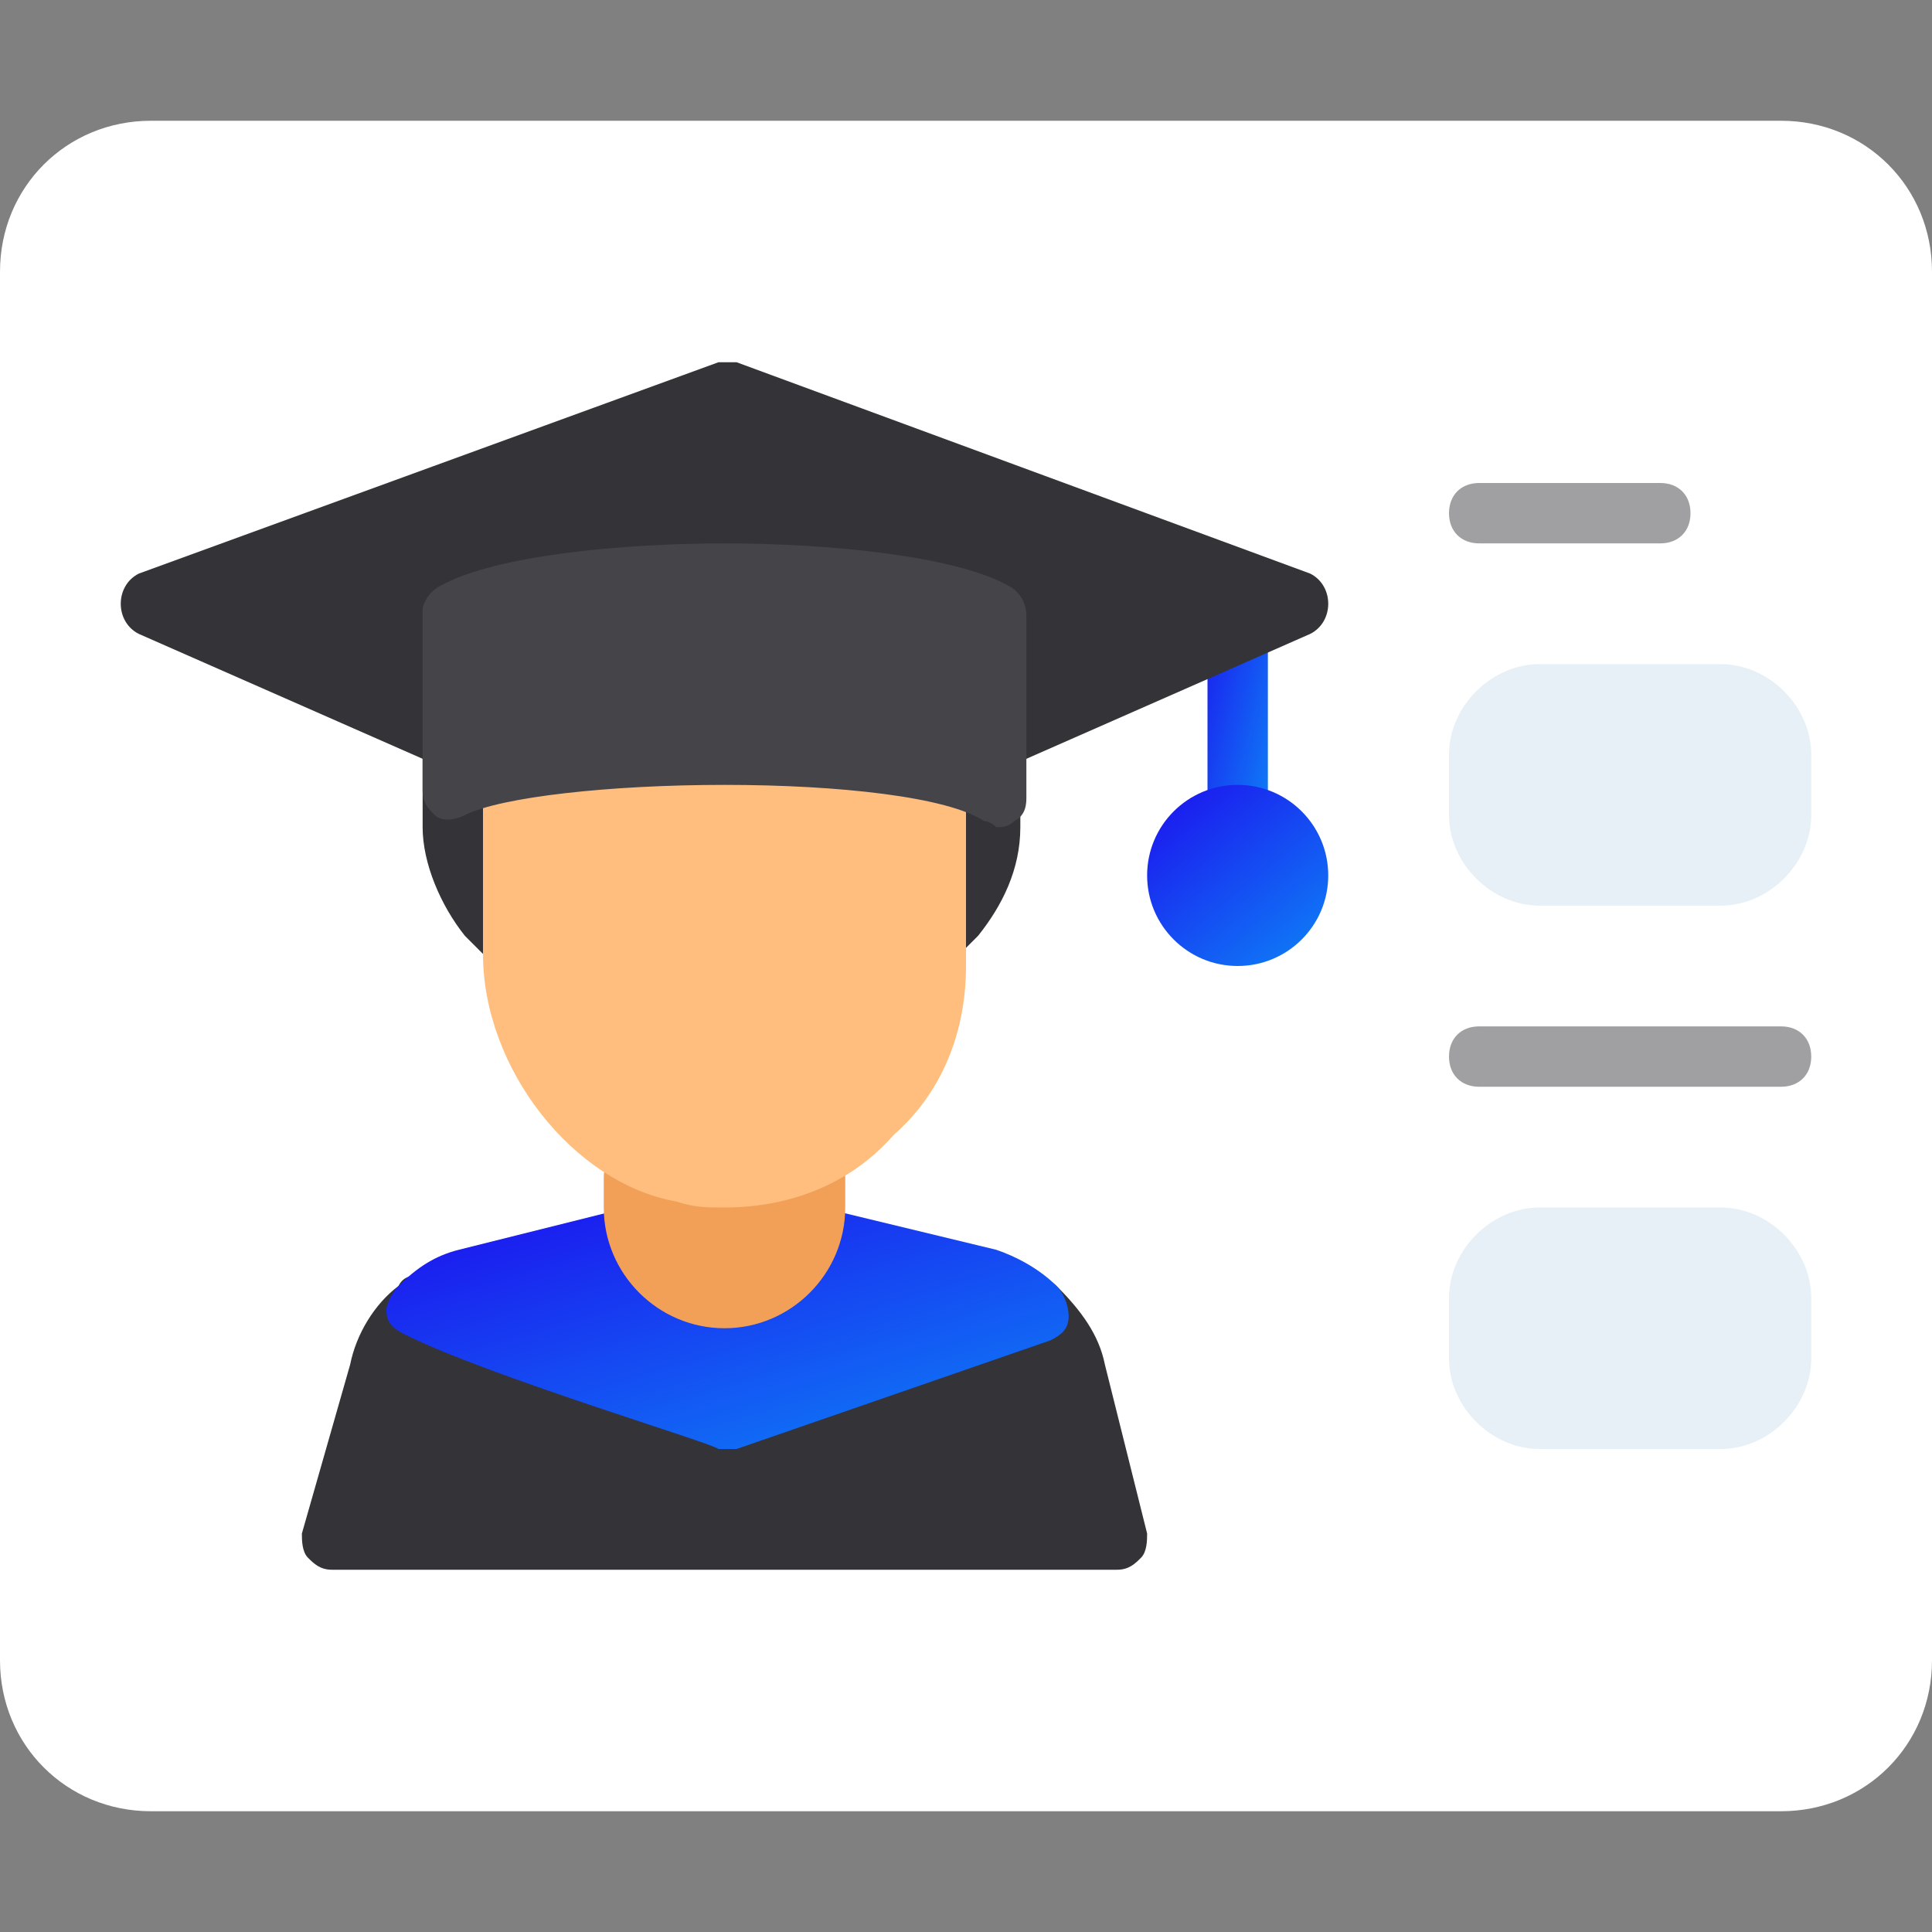 <svg width="123" height="123" viewBox="0 0 123 123" fill="none" xmlns="http://www.w3.org/2000/svg">
<rect x="0" y="0" width="123" height="123" fill="#808080" stroke="none"/>
<path d="M113.391 7.688H9.609C4.228 7.688 0 11.916 0 17.297V105.703C0 111.084 4.228 115.312 9.609 115.312H113.391C118.772 115.312 123 111.084 123 105.703V17.297C123 11.916 118.772 7.688 113.391 7.688Z" fill="white"/>
<path d="M78.797 53.813C77.644 53.813 76.875 53.044 76.875 51.891V36.9C76.875 35.747 77.644 34.978 78.797 34.978C79.95 34.978 80.719 36.132 80.719 36.9V51.891C80.719 53.044 79.95 53.813 78.797 53.813Z" fill="url(#paint0_linear_20_2697)"/>
<path d="M78.797 61.5C81.981 61.5 84.562 58.919 84.562 55.734C84.562 52.55 81.981 49.969 78.797 49.969C75.613 49.969 73.031 52.55 73.031 55.734C73.031 58.919 75.613 61.5 78.797 61.5Z" fill="url(#paint1_linear_20_2697)"/>
<path d="M73.031 97.631L70.341 86.868C69.956 84.946 68.803 83.409 67.266 81.871C66.881 81.487 66.112 81.103 65.344 81.487L46.125 88.406C43.434 87.637 31.519 83.793 27.291 81.487C26.522 81.103 25.753 81.103 25.369 81.871C23.831 83.024 22.678 84.946 22.294 86.868L19.219 97.631C19.219 98.015 19.219 98.784 19.603 99.168C19.988 99.552 20.372 99.937 21.141 99.937H71.109C71.878 99.937 72.263 99.552 72.647 99.168C73.031 98.784 73.031 98.015 73.031 97.631Z" fill="#333338"/>
<path d="M67.266 81.872C66.112 80.719 64.575 79.95 63.422 79.566L52.275 76.875H51.891H40.359H39.975L29.212 79.566C27.675 79.95 26.522 80.719 25.369 81.872C24.984 82.256 24.6 83.025 24.6 83.409C24.6 84.178 24.984 84.562 25.753 84.947C31.134 87.638 45.356 91.866 45.741 92.25H46.125H46.894L66.881 85.331C67.65 84.947 68.034 84.562 68.034 83.794C68.034 83.025 67.65 82.256 67.266 81.872Z" fill="url(#paint2_linear_20_2697)"/>
<path d="M32.672 61.5C32.288 61.5 31.519 61.5 31.134 61.116L29.597 59.578C28.059 57.656 26.906 54.966 26.906 52.659V48.047C26.906 46.894 27.675 46.125 28.828 46.125C29.981 46.125 30.75 46.894 30.75 48.047V52.659C30.75 54.197 31.519 55.734 32.288 56.888L33.825 58.425C34.594 59.194 34.594 60.347 33.825 61.116C33.825 61.5 33.056 61.5 32.672 61.5Z" fill="#333338"/>
<path d="M59.578 61.5C59.194 61.5 58.425 61.5 58.041 61.116C57.272 60.347 57.272 59.194 58.041 58.425L59.578 56.888C60.731 55.734 61.116 54.197 61.116 52.659V48.047C61.116 46.894 61.884 46.125 63.038 46.125C64.191 46.125 64.959 46.894 64.959 48.047V52.659C64.959 55.35 63.806 57.656 62.269 59.578L60.731 61.116C60.731 61.5 59.962 61.5 59.578 61.5Z" fill="#333338"/>
<path d="M51.891 73.031H40.359C39.206 73.031 38.438 73.8 38.438 74.953V76.875C38.438 81.103 41.897 84.562 46.125 84.562C50.353 84.562 53.812 81.103 53.812 76.875V74.953C53.812 73.8 53.044 73.031 51.891 73.031Z" fill="#F2A057"/>
<path d="M46.125 76.875C44.972 76.875 44.203 76.875 43.05 76.491C36.516 75.338 30.75 68.035 30.75 60.732V50.353C30.75 49.2 31.519 48.432 32.672 48.432H59.578C60.731 48.432 61.5 49.2 61.5 50.353V61.5C61.5 65.728 59.962 69.572 56.888 72.263C54.197 75.338 50.353 76.875 46.125 76.875Z" fill="#FFBE7D"/>
<path d="M83.409 36.516L46.894 23.062C46.509 23.062 46.125 23.062 45.741 23.062L8.841 36.516C8.072 36.9 7.688 37.669 7.688 38.438C7.688 39.206 8.072 39.975 8.841 40.359L28.059 48.816H28.828H63.422H64.191L83.409 40.359C84.178 39.975 84.562 39.206 84.562 38.438C84.562 37.669 84.178 36.9 83.409 36.516Z" fill="#333338"/>
<path d="M64.191 37.284C60.731 35.362 52.659 34.594 46.125 34.594C39.591 34.594 31.519 35.362 28.059 37.284C27.291 37.669 26.906 38.438 26.906 38.822V50.353C26.906 51.122 27.291 51.506 27.675 51.891C28.059 52.275 28.828 52.275 29.597 51.891C31.903 50.737 38.822 49.969 46.125 49.969C53.428 49.969 60.347 50.737 62.653 52.275C63.038 52.275 63.422 52.659 63.422 52.659C63.806 52.659 64.191 52.659 64.575 52.275C65.344 51.891 65.344 51.122 65.344 50.737V39.206C65.344 38.438 64.959 37.669 64.191 37.284Z" fill="#444449"/>
<path d="M105.703 34.594H94.172C93.019 34.594 92.25 33.825 92.25 32.672C92.25 31.519 93.019 30.75 94.172 30.75H105.703C106.856 30.75 107.625 31.519 107.625 32.672C107.625 33.825 106.856 34.594 105.703 34.594Z" fill="#A0A0A2"/>
<path d="M113.391 69.188H94.172C93.019 69.188 92.25 68.419 92.25 67.266C92.25 66.112 93.019 65.344 94.172 65.344H113.391C114.544 65.344 115.312 66.112 115.312 67.266C115.312 68.419 114.544 69.188 113.391 69.188Z" fill="#A0A0A2"/>
<path d="M109.547 42.281H98.016C94.941 42.281 92.25 44.972 92.25 48.047V51.891C92.25 54.966 94.941 57.656 98.016 57.656H109.547C112.622 57.656 115.312 54.966 115.312 51.891V48.047C115.312 44.972 112.622 42.281 109.547 42.281Z" fill="#E6F0F6"/>
<path d="M109.547 76.875H98.016C94.941 76.875 92.25 79.566 92.25 82.641V86.484C92.25 89.559 94.941 92.25 98.016 92.25H109.547C112.622 92.25 115.312 89.559 115.312 86.484V82.641C115.312 79.566 112.622 76.875 109.547 76.875Z" fill="#E6F0F6"/>
<defs>
<linearGradient id="paint0_linear_20_2697" x1="75.489" y1="36.207" x2="91.272" y2="40.097" gradientUnits="userSpaceOnUse">
<stop stop-color="#1F00EC"/>
<stop offset="1" stop-color="#00E5FF"/>
</linearGradient>
<linearGradient id="paint1_linear_20_2697" x1="68.875" y1="50.721" x2="89.304" y2="75.392" gradientUnits="userSpaceOnUse">
<stop stop-color="#1F00EC"/>
<stop offset="1" stop-color="#00E5FF"/>
</linearGradient>
<linearGradient id="paint2_linear_20_2697" x1="8.943" y1="77.878" x2="23.91" y2="128.941" gradientUnits="userSpaceOnUse">
<stop stop-color="#1F00EC"/>
<stop offset="1" stop-color="#00E5FF"/>
</linearGradient>
</defs>
</svg>
